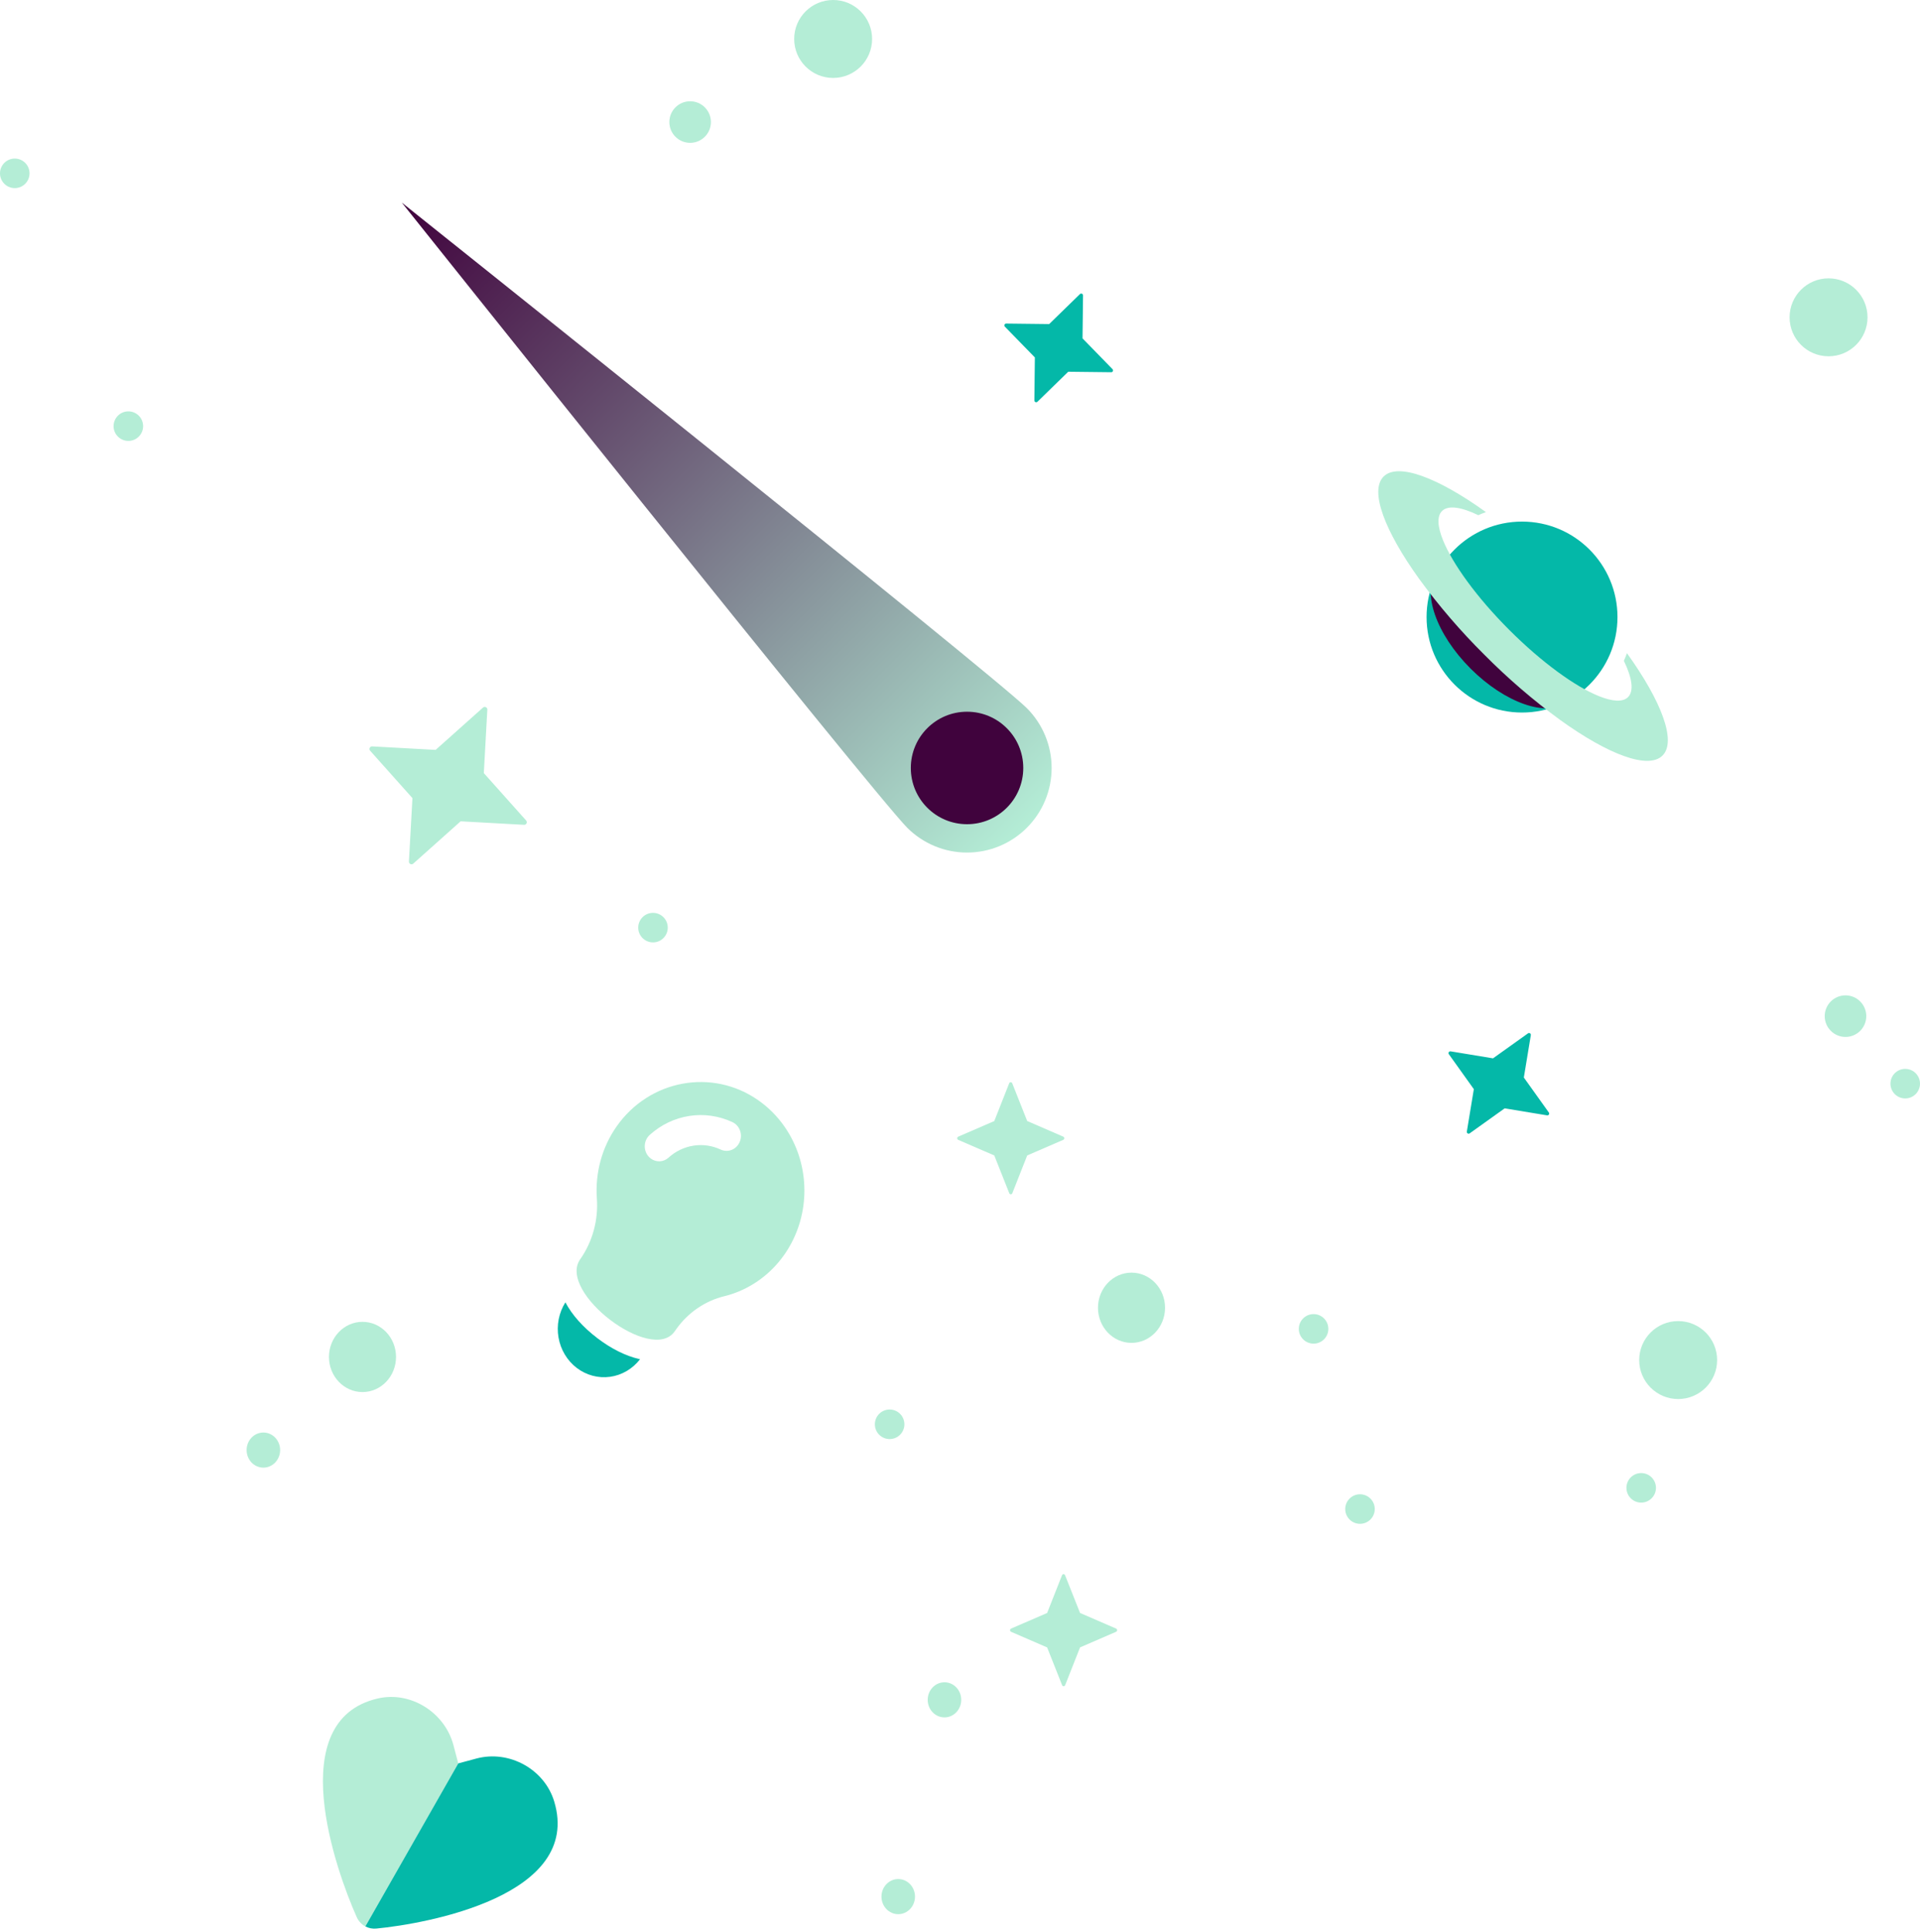 <svg width="327" height="329" viewBox="0 0 327 329" fill="none" xmlns="http://www.w3.org/2000/svg">
<g clip-path="url(#clip0_1080_3077)">
<path d="M77.227 297.146C75.745 291.557 69.931 287.905 64.336 289.2C48.129 292.951 57.197 318.482 60.763 326.448C61.063 327.12 61.578 327.671 62.225 328.014L78.048 300.259L77.227 297.146Z" fill="#B4EDD6"/>
<path d="M94.391 306.743C92.725 301.209 86.687 297.938 81.14 299.424L78.05 300.254L62.227 328.009C62.795 328.312 63.439 328.441 64.079 328.379C72.715 327.543 99.217 322.778 94.391 306.743Z" fill="#04B8A8"/>
</g>
<g clip-path="url(#clip1_1080_3077)">
<path d="M129.159 187.352C121.309 181.841 110.581 183.836 105.006 191.813C102.534 195.342 101.346 199.674 101.653 204.035C101.921 207.701 100.938 211.348 98.877 214.329L98.806 214.429C94.911 220.017 111.015 232.272 114.911 226.686L115.137 226.363C117.157 223.503 120.09 221.493 123.405 220.695C126.753 219.862 129.795 218.027 132.16 215.415C134.525 212.803 136.109 209.528 136.72 205.99C137.331 202.451 136.941 198.804 135.598 195.494C134.255 192.183 132.018 189.354 129.159 187.352V187.352ZM122.74 195.733C121.289 195.056 119.683 194.827 118.111 195.07C116.539 195.314 115.066 196.022 113.865 197.109C113.447 197.489 112.918 197.71 112.365 197.735C111.811 197.761 111.266 197.59 110.818 197.25C110.669 197.135 110.533 197.005 110.411 196.86C109.984 196.348 109.77 195.68 109.814 195.003C109.859 194.326 110.16 193.695 110.65 193.249C112.557 191.522 114.896 190.4 117.392 190.013C119.889 189.626 122.439 189.99 124.744 191.064C125.038 191.202 125.302 191.398 125.523 191.642C125.744 191.887 125.916 192.174 126.031 192.488C126.145 192.802 126.199 193.136 126.19 193.472C126.181 193.808 126.108 194.139 125.977 194.445C125.845 194.752 125.657 195.028 125.423 195.259C125.189 195.49 124.914 195.67 124.614 195.789C124.313 195.909 123.993 195.965 123.672 195.956C123.35 195.946 123.034 195.87 122.74 195.733V195.733Z" fill="#B4EDD6"/>
<path d="M101.76 227.867C99.249 225.957 97.402 223.847 96.293 221.747C95.181 223.513 94.761 225.659 95.123 227.74C95.484 229.82 96.598 231.676 98.233 232.921C99.869 234.167 101.9 234.707 103.907 234.43C105.913 234.153 107.741 233.079 109.01 231.432L108.828 231.393C106.594 230.887 104.084 229.639 101.76 227.867Z" fill="#04B8A8"/>
</g>
<g clip-path="url(#clip2_1080_3077)">
<path d="M174.947 196.738L181.105 194.074C181.153 194.049 181.192 194.011 181.22 193.965C181.247 193.918 181.262 193.864 181.262 193.809C181.262 193.754 181.247 193.7 181.22 193.653C181.192 193.606 181.153 193.568 181.105 193.544L174.947 190.879L172.387 184.431C172.364 184.382 172.328 184.341 172.283 184.313C172.239 184.285 172.188 184.269 172.136 184.269C172.084 184.269 172.033 184.285 171.988 184.313C171.944 184.341 171.908 184.382 171.884 184.431L169.339 190.882L163.18 193.547C163.133 193.571 163.093 193.609 163.066 193.656C163.038 193.703 163.023 193.757 163.023 193.812C163.023 193.867 163.038 193.921 163.066 193.968C163.093 194.014 163.133 194.052 163.18 194.077L169.339 196.741L171.898 203.19C171.922 203.239 171.958 203.279 172.002 203.308C172.047 203.336 172.098 203.351 172.15 203.351C172.202 203.351 172.253 203.336 172.297 203.308C172.342 203.279 172.378 203.239 172.402 203.19L174.947 196.738Z" fill="#B4EDD6"/>
</g>
<g clip-path="url(#clip3_1080_3077)">
<path d="M183.947 280.501L190.105 277.836C190.153 277.811 190.192 277.773 190.22 277.727C190.247 277.68 190.262 277.626 190.262 277.571C190.262 277.516 190.247 277.462 190.22 277.415C190.192 277.368 190.153 277.33 190.105 277.306L183.947 274.641L181.387 268.193C181.364 268.144 181.328 268.103 181.283 268.075C181.239 268.047 181.188 268.032 181.136 268.032C181.084 268.032 181.033 268.047 180.988 268.075C180.944 268.103 180.908 268.144 180.884 268.193L178.339 274.644L172.18 277.309C172.133 277.333 172.093 277.371 172.066 277.418C172.038 277.465 172.023 277.519 172.023 277.574C172.023 277.629 172.038 277.683 172.066 277.73C172.093 277.776 172.133 277.814 172.18 277.839L178.339 280.504L180.898 286.952C180.922 287.001 180.958 287.041 181.002 287.07C181.047 287.098 181.098 287.113 181.15 287.113C181.202 287.113 181.253 287.098 181.297 287.07C181.342 287.041 181.378 287.001 181.402 286.952L183.947 280.501Z" fill="#B4EDD6"/>
</g>
<g clip-path="url(#clip4_1080_3077)">
<path d="M152.98 325.927C154.557 325.927 155.835 324.588 155.835 322.937C155.835 321.286 154.557 319.948 152.98 319.948C151.403 319.948 150.125 321.286 150.125 322.937C150.125 324.588 151.403 325.927 152.98 325.927Z" fill="#B4EDD6"/>
</g>
<g clip-path="url(#clip5_1080_3077)">
<path d="M160.855 292.422C162.432 292.422 163.71 291.083 163.71 289.432C163.71 287.781 162.432 286.443 160.855 286.443C159.278 286.443 158 287.781 158 289.432C158 291.083 159.278 292.422 160.855 292.422Z" fill="#B4EDD6"/>
</g>
<g clip-path="url(#clip6_1080_3077)">
<path d="M44.855 249.895C46.432 249.895 47.71 248.556 47.71 246.905C47.71 245.254 46.432 243.916 44.855 243.916C43.278 243.916 42 245.254 42 246.905C42 248.556 43.278 249.895 44.855 249.895Z" fill="#B4EDD6"/>
</g>
<g clip-path="url(#clip7_1080_3077)">
<path d="M61.738 237.027C64.891 237.027 67.448 234.35 67.448 231.048C67.448 227.746 64.891 225.069 61.738 225.069C58.584 225.069 56.027 227.746 56.027 231.048C56.027 234.35 58.584 237.027 61.738 237.027Z" fill="#B4EDD6"/>
</g>
<g clip-path="url(#clip8_1080_3077)">
<path d="M192.71 228.651C195.864 228.651 198.421 225.974 198.421 222.672C198.421 219.37 195.864 216.693 192.71 216.693C189.557 216.693 187 219.37 187 222.672C187 225.974 189.557 228.651 192.71 228.651Z" fill="#B4EDD6"/>
</g>
<path d="M174.887 120.581C176.224 121.918 177.285 123.505 178.009 125.252C178.733 126.999 179.105 128.872 179.105 130.763C179.105 132.654 178.733 134.527 178.009 136.274C177.285 138.021 176.224 139.609 174.887 140.946C173.549 142.284 171.962 143.345 170.214 144.069C168.467 144.793 166.594 145.166 164.702 145.166C162.811 145.166 160.938 144.793 159.191 144.069C157.443 143.345 155.855 142.284 154.518 140.946C148.894 135.321 68.433 34.498 68.433 34.498C68.433 34.498 169.259 114.953 174.887 120.581Z" fill="url(#paint0_linear_1080_3077)"/>
<path d="M164.699 140.339C169.989 140.339 174.276 136.051 174.276 130.762C174.276 125.472 169.989 121.184 164.699 121.184C159.41 121.184 155.122 125.472 155.122 130.762C155.122 136.051 159.41 140.339 164.699 140.339Z" fill="#40033D"/>
<path d="M256.263 188.72L263.503 189.915C263.56 189.921 263.619 189.91 263.671 189.885C263.723 189.859 263.767 189.819 263.797 189.77C263.828 189.721 263.844 189.664 263.845 189.606C263.845 189.548 263.829 189.491 263.798 189.442L259.528 183.472L260.723 176.229C260.728 176.172 260.717 176.115 260.691 176.064C260.665 176.013 260.626 175.97 260.577 175.939C260.529 175.909 260.473 175.893 260.416 175.892C260.359 175.892 260.302 175.907 260.253 175.937L254.28 180.204L247.037 179.009C246.98 179.004 246.922 179.015 246.871 179.04C246.819 179.066 246.776 179.106 246.745 179.155C246.715 179.204 246.699 179.261 246.699 179.318C246.699 179.376 246.715 179.433 246.745 179.482L251.012 185.452L249.817 192.694C249.812 192.752 249.823 192.81 249.849 192.861C249.875 192.913 249.914 192.956 249.963 192.986C250.012 193.017 250.069 193.033 250.127 193.033C250.184 193.033 250.241 193.017 250.29 192.987L256.263 188.72Z" fill="#04B8A8"/>
<path d="M181.933 63.298L189.272 63.382C189.33 63.378 189.385 63.359 189.432 63.325C189.479 63.292 189.515 63.246 189.538 63.194C189.561 63.141 189.568 63.083 189.56 63.026C189.551 62.969 189.527 62.916 189.49 62.872L184.367 57.615L184.454 50.275C184.45 50.218 184.431 50.163 184.398 50.116C184.364 50.069 184.319 50.032 184.266 50.01C184.213 49.987 184.155 49.98 184.098 49.988C184.041 49.996 183.988 50.021 183.944 50.057L178.687 55.178L171.347 55.093C171.29 55.097 171.234 55.116 171.187 55.149C171.14 55.182 171.103 55.228 171.08 55.281C171.057 55.334 171.049 55.392 171.057 55.449C171.065 55.506 171.089 55.56 171.126 55.604L176.25 60.861L176.166 68.2C176.169 68.258 176.188 68.313 176.221 68.361C176.254 68.408 176.3 68.445 176.353 68.468C176.406 68.491 176.464 68.499 176.521 68.49C176.578 68.482 176.632 68.458 176.676 68.421L181.933 63.298Z" fill="#04B8A8"/>
<path d="M78.451 139.844L89.251 140.442C89.339 140.447 89.426 140.427 89.502 140.382C89.578 140.338 89.639 140.272 89.677 140.192C89.715 140.113 89.728 140.025 89.716 139.938C89.703 139.851 89.665 139.77 89.606 139.704L82.401 131.637L82.998 120.836C83.004 120.749 82.983 120.661 82.938 120.586C82.894 120.51 82.828 120.449 82.749 120.411C82.67 120.373 82.581 120.359 82.494 120.372C82.407 120.384 82.326 120.423 82.261 120.482L74.193 127.684L63.393 127.089C63.305 127.084 63.218 127.105 63.142 127.149C63.066 127.194 63.005 127.26 62.967 127.339C62.929 127.418 62.916 127.507 62.928 127.594C62.941 127.681 62.979 127.762 63.038 127.827L70.243 135.895L69.646 146.695C69.64 146.783 69.661 146.87 69.706 146.946C69.75 147.022 69.816 147.082 69.895 147.12C69.974 147.159 70.063 147.172 70.15 147.16C70.237 147.147 70.318 147.109 70.383 147.05L78.451 139.844Z" fill="#B4EDD6"/>
<path d="M314.311 176.559C316.266 176.559 317.85 174.975 317.85 173.02C317.85 171.066 316.266 169.481 314.311 169.481C312.357 169.481 310.772 171.066 310.772 173.02C310.772 174.975 312.357 176.559 314.311 176.559Z" fill="#B4EDD6"/>
<path d="M117.539 24.321C119.493 24.321 121.078 22.737 121.078 20.782C121.078 18.828 119.493 17.243 117.539 17.243C115.584 17.243 114 18.828 114 20.782C114 22.737 115.584 24.321 117.539 24.321Z" fill="#B4EDD6"/>
<path d="M2.515 32.03C3.904 32.03 5.03 30.904 5.03 29.515C5.03 28.126 3.904 27 2.515 27C1.126 27 0 28.126 0 29.515C0 30.904 1.126 32.03 2.515 32.03Z" fill="#B4EDD6"/>
<path d="M231.624 259.461C233.013 259.461 234.139 258.335 234.139 256.946C234.139 255.557 233.013 254.431 231.624 254.431C230.236 254.431 229.11 255.557 229.11 256.946C229.11 258.335 230.236 259.461 231.624 259.461Z" fill="#B4EDD6"/>
<path d="M279.515 255.85C280.904 255.85 282.03 254.724 282.03 253.336C282.03 251.947 280.904 250.821 279.515 250.821C278.126 250.821 277 251.947 277 253.336C277 254.724 278.126 255.85 279.515 255.85Z" fill="#B4EDD6"/>
<path d="M151.515 245.03C152.904 245.03 154.03 243.904 154.03 242.515C154.03 241.126 152.904 240 151.515 240C150.126 240 149 241.126 149 242.515C149 243.904 150.126 245.03 151.515 245.03Z" fill="#B4EDD6"/>
<path d="M21.859 75.074C23.248 75.074 24.374 73.948 24.374 72.559C24.374 71.17 23.248 70.044 21.859 70.044C20.47 70.044 19.344 71.17 19.344 72.559C19.344 73.948 20.47 75.074 21.859 75.074Z" fill="#B4EDD6"/>
<path d="M111.213 160.462C112.602 160.462 113.728 159.336 113.728 157.947C113.728 156.558 112.602 155.432 111.213 155.432C109.824 155.432 108.698 156.558 108.698 157.947C108.698 159.336 109.824 160.462 111.213 160.462Z" fill="#B4EDD6"/>
<path d="M324.484 187.03C325.873 187.03 326.999 185.904 326.999 184.515C326.999 183.126 325.873 182 324.484 182C323.095 182 321.969 183.126 321.969 184.515C321.969 185.904 323.095 187.03 324.484 187.03Z" fill="#B4EDD6"/>
<path d="M223.744 228.783C225.133 228.769 226.247 227.632 226.233 226.243C226.22 224.854 225.082 223.739 223.693 223.753C222.304 223.767 221.19 224.904 221.204 226.293C221.218 227.682 222.355 228.797 223.744 228.783Z" fill="#B4EDD6"/>
<path d="M141.894 13.272C145.559 13.272 148.53 10.301 148.53 6.636C148.53 2.971 145.559 0 141.894 0C138.23 0 135.259 2.971 135.259 6.636C135.259 10.301 138.23 13.272 141.894 13.272Z" fill="#B4EDD6"/>
<path d="M285.811 238.215C289.476 238.215 292.447 235.244 292.447 231.579C292.447 227.914 289.476 224.943 285.811 224.943C282.147 224.943 279.176 227.914 279.176 231.579C279.176 235.244 282.147 238.215 285.811 238.215Z" fill="#B4EDD6"/>
<path d="M311.426 60.665C315.091 60.665 318.062 57.694 318.062 54.029C318.062 50.364 315.091 47.393 311.426 47.393C307.761 47.393 304.79 50.364 304.79 54.029C304.79 57.694 307.761 60.665 311.426 60.665Z" fill="#B4EDD6"/>
<path d="M259.22 121.325C268.198 121.325 275.476 114.046 275.476 105.068C275.476 96.09 268.198 88.811 259.22 88.811C250.241 88.811 242.963 96.09 242.963 105.068C242.963 114.046 250.241 121.325 259.22 121.325Z" fill="#04B8A8"/>
<path d="M244.703 97.421C242.107 100.779 244.566 107.95 250.452 113.836C256.338 119.722 263.509 122.184 266.867 119.585L244.703 97.421Z" fill="#40033D"/>
<path d="M277.089 111.215C276.933 111.654 276.756 112.09 276.566 112.519C277.973 115.423 278.309 117.664 277.275 118.698C276.392 119.582 274.624 119.46 272.311 118.53C268.283 116.905 262.6 112.809 257.041 107.25C251.482 101.691 247.392 96.007 245.761 91.977C244.828 89.667 244.706 87.899 245.593 87.015C246.627 85.979 248.865 86.318 251.772 87.722C252.201 87.532 252.634 87.355 253.073 87.199C244.902 81.316 238.067 78.718 235.643 81.142C233.218 83.567 235.82 90.399 241.703 98.572C245.056 103.164 248.77 107.483 252.808 111.486C256.811 115.523 261.128 119.237 265.719 122.591C273.889 128.471 280.724 131.073 283.149 128.648C285.573 126.224 282.962 119.386 277.089 111.215Z" fill="#B4EDD6"/>
<defs>
<linearGradient id="paint0_linear_1080_3077" x1="174.885" y1="140.947" x2="68.431" y2="34.492" gradientUnits="userSpaceOnUse">
<stop stop-color="#B4EDD6"/>
<stop offset="0.69" stop-color="#62486A"/>
<stop offset="1" stop-color="#40033D"/>
</linearGradient>
<clipPath id="clip0_1080_3077">
<rect width="39.973" height="39.461" fill="white" transform="translate(55 288.938)"/>
</clipPath>
<clipPath id="clip1_1080_3077">
<rect width="42" height="50.257" fill="white" transform="translate(95 184.235)"/>
</clipPath>
<clipPath id="clip2_1080_3077">
<rect width="18.273" height="19.133" fill="white" transform="translate(163 184.235)"/>
</clipPath>
<clipPath id="clip3_1080_3077">
<rect width="18.273" height="19.133" fill="white" transform="translate(172 267.997)"/>
</clipPath>
<clipPath id="clip4_1080_3077">
<rect width="5.71" height="5.979" fill="white" transform="translate(150.125 319.948)"/>
</clipPath>
<clipPath id="clip5_1080_3077">
<rect width="5.71" height="5.979" fill="white" transform="translate(158 286.443)"/>
</clipPath>
<clipPath id="clip6_1080_3077">
<rect width="5.71" height="5.979" fill="white" transform="translate(42 243.916)"/>
</clipPath>
<clipPath id="clip7_1080_3077">
<rect width="11.421" height="11.958" fill="white" transform="translate(56.027 225.069)"/>
</clipPath>
<clipPath id="clip8_1080_3077">
<rect width="11.421" height="11.958" fill="white" transform="translate(187 216.693)"/>
</clipPath>
</defs>
</svg>
